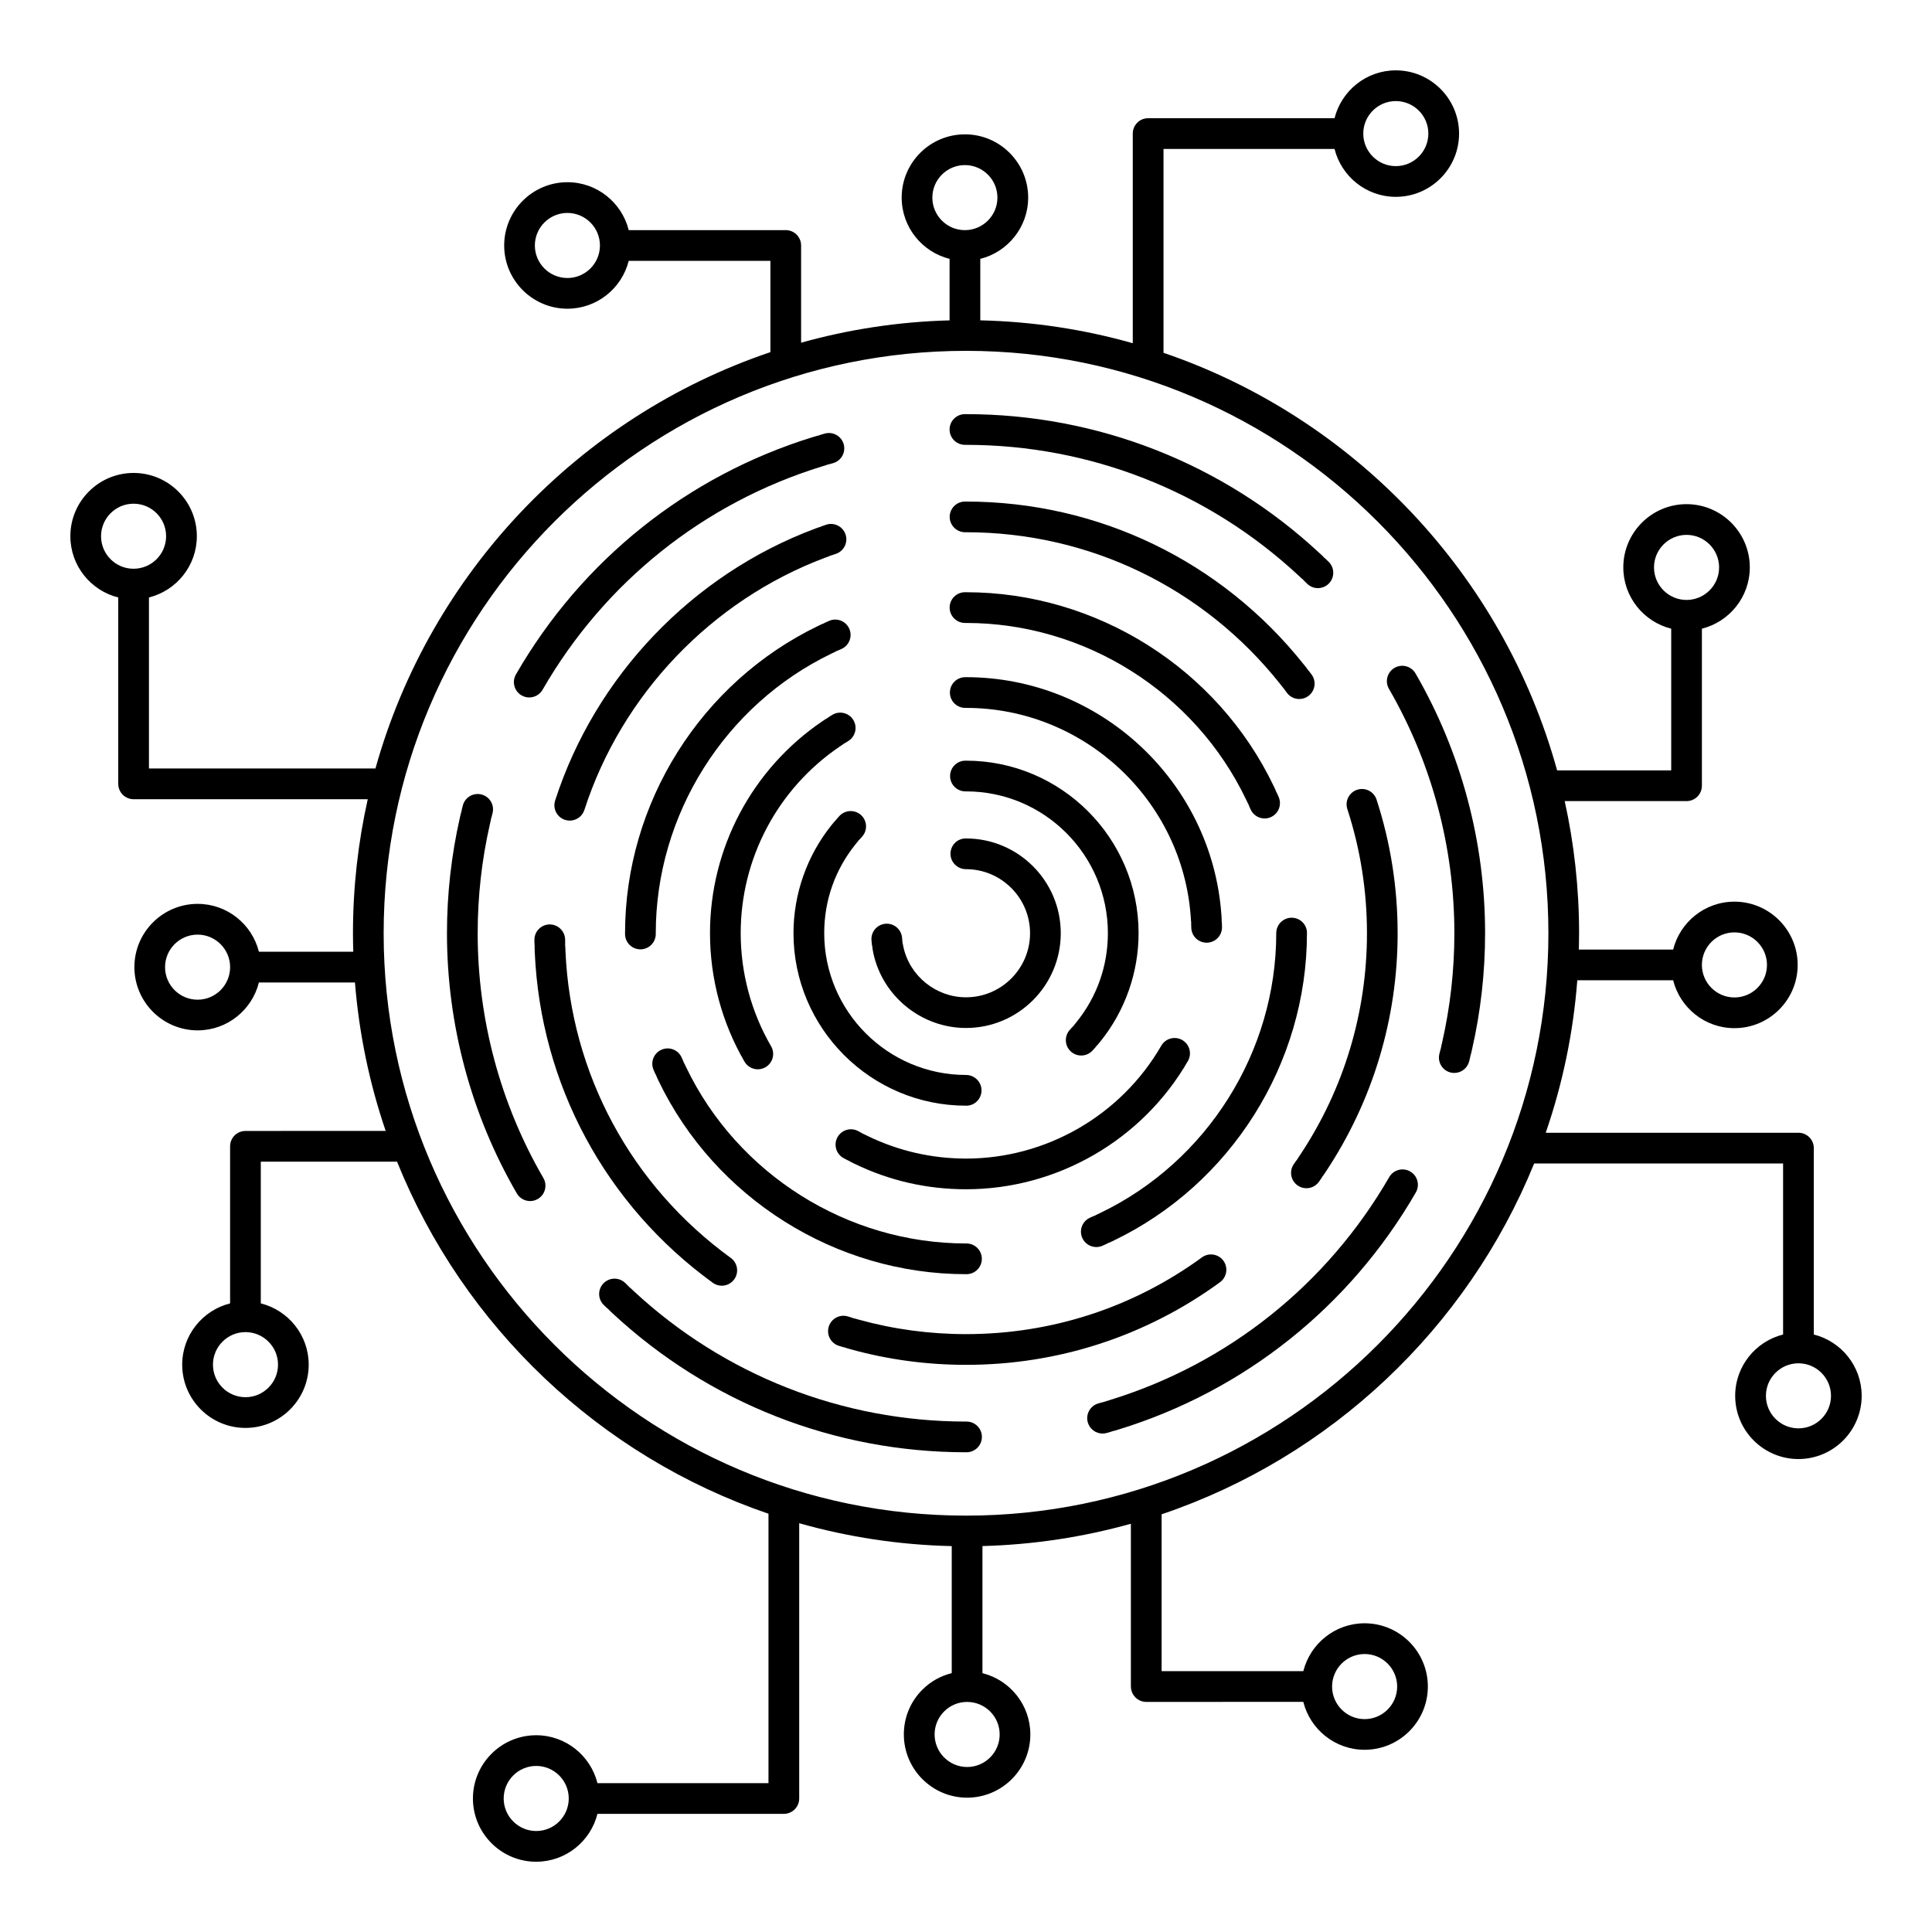 <?xml version="1.0" encoding="UTF-8"?>
<!-- Uploaded to: ICON Repo, www.svgrepo.com, Generator: ICON Repo Mixer Tools -->
<svg fill="#000000" width="800px" height="800px" version="1.1" viewBox="144 144 512 512" xmlns="http://www.w3.org/2000/svg">
 <g>
  <path d="m624.68 497.66v-49.398c0-2.242-1.82-4.07-4.07-4.07h-66.977c4.43-12.828 7.297-26.371 8.367-40.41h25.398c1.828 7.273 8.402 12.691 16.242 12.691 9.246 0 16.762-7.516 16.762-16.762 0-9.238-7.516-16.762-16.762-16.762-7.84 0-14.414 5.414-16.242 12.695h-24.984c0.039-1.441 0.059-2.883 0.059-4.328 0-12.016-1.324-23.73-3.809-35.016h32.285c2.246 0 4.07-1.82 4.07-4.07v-41.621c7.273-1.828 12.695-8.402 12.695-16.242 0-9.238-7.523-16.762-16.762-16.762-9.246 0-16.762 7.523-16.762 16.762 0 7.84 5.41 14.418 12.695 16.242v37.555h-30.234c-14.309-51.863-53.727-93.418-104.31-110.67v-54.02h45.324c1.824 7.273 8.402 12.691 16.238 12.691 9.246 0 16.762-7.523 16.762-16.762 0-9.234-7.516-16.758-16.762-16.758-7.836 0-14.402 5.406-16.238 12.68h-49.402c-2.246 0-4.07 1.82-4.07 4.07v55.559c-12.898-3.652-26.441-5.742-40.41-6.062v-16.289c7.273-1.824 12.691-8.402 12.691-16.242 0-9.238-7.516-16.762-16.758-16.762-9.246 0-16.766 7.516-16.766 16.762 0 7.84 5.414 14.414 12.695 16.242v16.297c-13.594 0.359-26.773 2.402-39.348 5.918v-25.766c0-2.246-1.82-4.07-4.07-4.07h-41.613c-1.824-7.281-8.402-12.695-16.242-12.695-9.238 0-16.762 7.523-16.762 16.762s7.523 16.762 16.762 16.762c7.84 0 14.414-5.41 16.242-12.691h37.551v24.199c-50.656 17.105-90.203 58.543-104.67 110.34h-60.023v-45.324c7.281-1.828 12.691-8.402 12.691-16.242 0-9.238-7.516-16.758-16.762-16.758s-16.758 7.516-16.758 16.762c0 7.836 5.41 14.414 12.691 16.238v49.395c0 2.246 1.824 4.07 4.07 4.07h62.051c-2.559 11.438-3.918 23.316-3.918 35.508 0 1.641 0.031 3.273 0.082 4.906h-25.008c-1.828-7.273-8.402-12.68-16.238-12.68-9.238 0-16.762 7.516-16.762 16.758 0 9.238 7.516 16.766 16.762 16.766 7.836 0 14.414-5.41 16.238-12.695h25.453c1.094 13.652 3.875 26.832 8.141 39.336l-37.16 0.016c-2.246 0-4.07 1.82-4.07 4.07v41.625c-7.273 1.824-12.691 8.41-12.691 16.242 0 9.246 7.516 16.762 16.762 16.762 9.246 0 16.762-7.516 16.762-16.762 0-7.84-5.414-14.414-12.695-16.242v-37.555h36.109c17.598 43.68 53.641 78.016 98.434 93.301v71.395h-45.324c-1.824-7.273-8.402-12.695-16.238-12.695-9.238 0-16.762 7.523-16.762 16.766 0 9.238 7.523 16.758 16.762 16.758 7.836 0 14.41-5.406 16.238-12.688h49.395c2.246 0 4.07-1.828 4.07-4.082v-72.941c12.898 3.652 26.445 5.75 40.422 6.066v33.66c-2.922 0.727-5.602 2.207-7.785 4.394-3.164 3.164-4.914 7.375-4.906 11.855 0 9.238 7.523 16.758 16.762 16.758s16.762-7.516 16.762-16.758c0-7.84-5.41-14.414-12.691-16.242v-33.68c13.582-0.359 26.766-2.402 39.332-5.914v43.137c0 0.812 0.246 1.562 0.656 2.195 0.02 0.023 0.031 0.055 0.047 0.082 0.023 0.039 0.059 0.07 0.09 0.105 0.125 0.176 0.262 0.348 0.418 0.508 0.762 0.762 1.793 1.188 2.871 1.188h0.004l41.609-0.012c1.824 7.281 8.41 12.699 16.246 12.699 9.246 0 16.762-7.523 16.762-16.762 0-9.246-7.516-16.762-16.762-16.762-7.836 0-14.41 5.406-16.242 12.691h-37.551v-41.574c44.855-15.145 80.988-49.367 98.727-92.969h65.969v45.324c-7.273 1.824-12.695 8.402-12.695 16.242 0 9.246 7.516 16.762 16.762 16.762 9.238 0 16.758-7.516 16.758-16.762 0-7.84-5.41-14.414-12.684-16.242zm-21.039-106.57c4.75 0 8.625 3.871 8.625 8.625 0 4.758-3.875 8.621-8.625 8.621-4.742 0-8.605-3.856-8.621-8.594v-0.023-0.023c0.012-4.754 3.875-8.605 8.621-8.605zm-21.312-96.723c0-4.75 3.871-8.621 8.625-8.621 4.75 0 8.625 3.871 8.625 8.621 0 4.758-3.875 8.625-8.625 8.625-4.762 0-8.625-3.867-8.625-8.625zm-287.96-76.691c-4.758 0-8.625-3.871-8.625-8.621 0-4.758 3.871-8.625 8.625-8.625 4.75 0 8.621 3.871 8.621 8.625 0 4.758-3.871 8.621-8.621 8.621zm-123.59 68.43c0-4.75 3.871-8.621 8.621-8.621 4.758 0 8.621 3.863 8.621 8.613 0 4.758-3.871 8.625-8.621 8.625-4.754 0.008-8.621-3.863-8.621-8.617zm46.898 219.54c0 4.758-3.871 8.625-8.621 8.625s-8.621-3.871-8.621-8.625c0-4.75 3.871-8.625 8.621-8.625 4.754 0.004 8.621 3.867 8.621 8.625zm68.426 123.59c-4.75 0-8.621-3.871-8.621-8.621 0-4.758 3.871-8.625 8.621-8.625 4.758 0 8.621 3.875 8.621 8.625s-3.863 8.621-8.621 8.621zm227.8-458.45c4.758 0 8.625 3.863 8.625 8.613 0 4.758-3.871 8.625-8.625 8.625-4.75 0-8.621-3.871-8.621-8.625 0-4.746 3.863-8.613 8.621-8.613zm-122.82 25.582c0-4.75 3.871-8.621 8.625-8.621 4.75 0 8.621 3.871 8.621 8.621s-3.871 8.621-8.621 8.621c-4.754 0.004-8.625-3.867-8.625-8.621zm-194.72 212.56c-4.758 0-8.621-3.875-8.621-8.625s3.871-8.621 8.621-8.621 8.621 3.871 8.621 8.621c0 4.758-3.863 8.625-8.621 8.625zm212.56 194.72c0 4.758-3.871 8.625-8.621 8.625s-8.621-3.871-8.621-8.625c0-2.301 0.898-4.469 2.523-6.098 1.629-1.629 3.789-2.523 6.09-2.523h0.004 0.004c4.758 0.004 8.621 3.867 8.621 8.621zm96.719-21.316c4.75 0 8.621 3.871 8.621 8.625 0 4.75-3.871 8.625-8.621 8.625-4.758 0-8.625-3.875-8.625-8.625 0-4.754 3.871-8.625 8.625-8.625zm-105.63-36.676c-85.102 0-154.34-69.234-154.34-154.34 0-85.098 69.234-154.34 154.34-154.34 85.098 0 154.33 69.238 154.33 154.34 0 85.102-69.234 154.34-154.33 154.34zm220.6-23.129c-4.75 0-8.625-3.871-8.625-8.621s3.875-8.621 8.625-8.621 8.621 3.871 8.621 8.621-3.863 8.621-8.621 8.621z"/>
  <path d="m517.72 454.46c-1.949-1.129-4.438-0.457-5.562 1.484-16.469 28.512-42.797 49.504-74.152 59.117-0.016 0.004-0.023 0.012-0.039 0.016l-0.926 0.281c-0.168 0.051-0.324 0.105-0.484 0.172-0.16 0.023-0.324 0.066-0.488 0.109l-0.977 0.277c-2.168 0.609-3.426 2.856-2.816 5.023 0.508 1.789 2.141 2.969 3.914 2.969 0.363 0 0.734-0.055 1.102-0.156l1.027-0.293c0.176-0.051 0.348-0.109 0.516-0.18 0.176-0.031 0.348-0.07 0.523-0.121 0.348-0.105 0.695-0.207 1.039-0.316 0.016-0.004 0.031-0.004 0.047-0.012 33.297-10.227 61.273-32.535 78.766-62.82 1.121-1.941 0.457-4.43-1.488-5.551z"/>
  <path d="m519.13 322.47c-1.129-1.945-3.613-2.609-5.562-1.48-1.945 1.129-2.609 3.617-1.48 5.562 11.34 19.594 17.336 41.984 17.336 64.758 0 9.789-1.094 19.543-3.254 29 0 0 0 0.004-0.004 0.012l-0.227 0.984c-0.039 0.16-0.07 0.328-0.09 0.5-0.059 0.152-0.105 0.316-0.145 0.484l-0.25 0.992c-0.543 2.188 0.777 4.394 2.957 4.938 0.332 0.086 0.664 0.121 0.992 0.121 1.82 0 3.477-1.234 3.945-3.078l0.25-1.027c0.051-0.176 0.082-0.352 0.102-0.527 0.066-0.168 0.117-0.336 0.156-0.52l0.242-1.027v-0.012l0.004-0.016v-0.012c2.301-10.047 3.465-20.41 3.465-30.809 0.004-24.211-6.375-48.016-18.438-68.844z"/>
  <path d="m400.15 520.73h-0.141c-32.809 0-64.094-12.289-88.105-34.617 0-0.004-0.004-0.012-0.012-0.012-0.242-0.227-0.488-0.453-0.73-0.684-0.125-0.117-0.258-0.23-0.398-0.328-0.105-0.133-0.215-0.258-0.344-0.371l-0.727-0.707c-1.605-1.57-4.188-1.535-5.754 0.074-1.57 1.602-1.543 4.18 0.07 5.754l0.777 0.75c0.133 0.121 0.273 0.238 0.414 0.344 0.109 0.133 0.23 0.266 0.363 0.387 0.262 0.25 0.523 0.5 0.789 0.742 25.523 23.734 58.781 36.805 93.652 36.805h0.141c2.246 0 4.066-1.82 4.066-4.07 0.004-2.242-1.812-4.066-4.062-4.066z"/>
  <path d="m270.59 391.31c0-9.75 1.09-19.461 3.234-28.875l0.227-0.984c0.039-0.168 0.066-0.332 0.086-0.504 0.059-0.156 0.105-0.316 0.152-0.484l0.242-0.977c0.551-2.18-0.766-4.394-2.941-4.941-2.176-0.551-4.394 0.766-4.941 2.941l-0.262 1.047c-0.039 0.176-0.074 0.352-0.098 0.527-0.059 0.168-0.109 0.336-0.156 0.516l-0.238 1.02c0 0.012-0.004 0.016-0.004 0.023-2.277 10.004-3.438 20.328-3.438 30.684 0 24.254 6.402 48.105 18.512 68.961 0.754 1.305 2.121 2.031 3.523 2.031 0.695 0 1.395-0.18 2.035-0.555 1.945-1.129 2.606-3.617 1.477-5.562-11.395-19.609-17.41-42.047-17.41-64.867z"/>
  <path d="m282.23 328.29c0.641 0.367 1.34 0.543 2.023 0.543 1.406 0 2.777-0.734 3.531-2.039 16.438-28.527 42.75-49.551 74.09-59.199h0.004l0.961-0.293c0.168-0.051 0.324-0.105 0.473-0.176 0.16-0.023 0.328-0.059 0.492-0.109l0.973-0.277c2.16-0.609 3.422-2.856 2.812-5.023-0.609-2.16-2.856-3.422-5.023-2.812l-1.031 0.297c-0.176 0.051-0.344 0.109-0.508 0.188-0.176 0.023-0.348 0.07-0.523 0.121l-0.996 0.301c-0.012 0-0.02 0.004-0.031 0.004h-0.004c-33.312 10.258-61.273 32.602-78.742 62.91-1.117 1.961-0.449 4.445 1.5 5.566z"/>
  <path d="m399.72 261.89h0.281c32.852 0 64.18 12.328 88.207 34.711 0.004 0 0.012 0.004 0.012 0.004l0.734 0.691c0.125 0.117 0.258 0.227 0.395 0.328 0.105 0.125 0.215 0.25 0.336 0.371l0.734 0.711c0.789 0.77 1.812 1.152 2.836 1.152 1.059 0 2.117-0.414 2.918-1.23 1.566-1.613 1.531-4.188-0.082-5.754l-0.766-0.742c-0.133-0.125-0.273-0.242-0.414-0.348-0.105-0.137-0.23-0.266-0.359-0.395l-0.762-0.719c-0.012-0.004-0.016-0.012-0.02-0.016h-0.004c-0.004 0-0.004-0.004-0.012-0.004-25.539-23.797-58.836-36.898-93.773-36.898h-0.262c-2.246 0-4.07 1.82-4.07 4.07 0 2.242 1.82 4.066 4.07 4.066z"/>
  <path d="m506.26 391.31c0 20.988-6.109 41.281-17.668 58.688-0.004 0.004-0.004 0.012-0.012 0.016-0.18 0.277-0.363 0.543-0.551 0.82-0.098 0.137-0.18 0.281-0.258 0.434-0.105 0.121-0.211 0.25-0.312 0.395l-0.57 0.82c-1.293 1.832-0.855 4.375 0.984 5.668 0.711 0.504 1.531 0.742 2.336 0.742 1.281 0 2.539-0.598 3.332-1.727l0.613-0.875c0.105-0.145 0.191-0.309 0.277-0.465 0.109-0.133 0.227-0.273 0.324-0.422 0.207-0.297 0.406-0.594 0.605-0.902 0 0 0.004 0 0.004-0.004 12.449-18.746 19.023-40.602 19.023-63.191 0-12.098-1.879-24.012-5.586-35.406-0.695-2.137-2.992-3.305-5.129-2.609-2.141 0.695-3.305 2.992-2.613 5.129 3.453 10.582 5.199 21.648 5.199 32.891z"/>
  <path d="m366.32 500.66c0.344 0.105 0.684 0.207 1.027 0.312 0.176 0.055 0.352 0.098 0.523 0.117 0.16 0.074 0.328 0.133 0.504 0.18l0.996 0.281c0.012 0.004 0.02 0.012 0.031 0.012l0.004 0.004c9.914 2.746 20.207 4.133 30.59 4.133 24.395 0 47.68-7.57 67.328-21.902 1.812-1.328 2.211-3.875 0.891-5.688-1.32-1.812-3.875-2.211-5.688-0.891-18.246 13.312-39.871 20.34-62.531 20.34-9.648 0-19.207-1.289-28.414-3.84l-0.957-0.273c-0.168-0.051-0.328-0.086-0.492-0.109-0.152-0.066-0.309-0.121-0.469-0.168l-0.945-0.293c-2.144-0.66-4.422 0.539-5.09 2.691-0.664 2.152 0.543 4.43 2.691 5.094z"/>
  <path d="m362.89 283.07-1.008 0.352c-0.172 0.059-0.336 0.133-0.492 0.211-0.172 0.035-0.344 0.086-0.516 0.152-0.316 0.109-0.637 0.23-0.953 0.348-0.02 0.004-0.039 0.016-0.055 0.02-32.426 12.152-58.125 39.066-68.75 71.996-0.691 2.141 0.484 4.434 2.625 5.125 0.418 0.133 0.836 0.195 1.25 0.195 1.719 0 3.316-1.098 3.875-2.82 9.863-30.566 33.703-55.555 63.797-66.852 0.02-0.004 0.039-0.016 0.059-0.02 0.312-0.117 0.621-0.23 0.934-0.344 0.16-0.059 0.312-0.125 0.465-0.203 0.16-0.035 0.316-0.082 0.48-0.137l0.945-0.328c2.125-0.73 3.254-3.043 2.523-5.168-0.742-2.129-3.059-3.258-5.18-2.527z"/>
  <path d="m332.89 483.95c0.727 0.523 1.562 0.777 2.387 0.777 1.258 0 2.5-0.586 3.293-1.676 1.32-1.82 0.918-4.363-0.902-5.688-26.426-19.176-42.391-48.812-43.816-81.328v-0.066l-0.039-0.988c-0.004-0.172-0.02-0.336-0.047-0.5 0.016-0.16 0.02-0.328 0.016-0.5l-0.02-0.996c-0.035-2.246-1.895-4.019-4.133-4.004-2.246 0.035-4.039 1.891-4.004 4.133l0.02 1.066c0.004 0.18 0.02 0.359 0.047 0.535-0.016 0.176-0.02 0.352-0.016 0.527 0.012 0.336 0.02 0.672 0.039 1.008v0.066c1.52 35.031 18.715 66.973 47.176 87.633z"/>
  <path d="m399.76 285.05h0.246c32.59 0 62.926 14.652 83.234 40.195 0 0.004 0 0.004 0.004 0.012l0.613 0.781c0.105 0.133 0.215 0.258 0.328 0.371 0.086 0.141 0.176 0.281 0.281 0.418l0.598 0.797c0.797 1.062 2.019 1.621 3.254 1.621 0.852 0 1.707-0.262 2.438-0.816 1.793-1.352 2.16-3.898 0.805-5.699-0.211-0.289-0.43-0.57-0.645-0.855-0.105-0.141-0.227-0.277-0.352-0.402-0.09-0.152-0.188-0.301-0.301-0.441l-0.637-0.805-0.031-0.031c-21.855-27.504-54.512-43.277-89.629-43.277h-0.223c-2.246 0-4.07 1.824-4.07 4.07 0.02 2.238 1.844 4.062 4.086 4.062z"/>
  <path d="m490.36 391.24c0-2.246-1.82-4.035-4.07-4.035-2.254 0-4.07 1.855-4.07 4.102 0 31.449-18.328 60.562-46.699 74.172l-0.871 0.414c-0.145 0.07-0.293 0.141-0.422 0.227-0.145 0.051-0.301 0.105-0.449 0.172l-0.883 0.395c-2.055 0.902-2.992 3.301-2.09 5.359 0.672 1.527 2.168 2.434 3.727 2.434 0.543 0 1.102-0.109 1.633-0.344 0.316-0.141 0.641-0.289 0.957-0.43 0.16-0.074 0.316-0.156 0.469-0.25 0.168-0.051 0.332-0.109 0.5-0.191l0.91-0.43c0.012-0.004 0.02-0.012 0.031-0.016l0.004-0.004c0.004 0 0.012-0.004 0.016-0.004 31.164-14.957 51.305-46.945 51.305-81.508l-0.004-0.062z"/>
  <path d="m399.74 309.09h0.023 0.242c31.473 0 60.598 18.355 74.199 46.754l0.414 0.871c0.07 0.145 0.141 0.281 0.227 0.418 0.047 0.152 0.105 0.301 0.172 0.453 0.125 0.293 0.262 0.578 0.387 0.871 0.664 1.531 2.16 2.445 3.727 2.445 0.539 0 1.094-0.105 1.621-0.336 2.062-0.898 3.004-3.293 2.106-5.356-0.141-0.324-0.289-0.645-0.43-0.969-0.074-0.16-0.156-0.316-0.246-0.465-0.055-0.172-0.117-0.336-0.191-0.504-0.152-0.316-0.301-0.629-0.449-0.945-0.004 0-0.004-0.004-0.004-0.012-14.949-31.207-46.949-51.367-81.535-51.367h-0.293c-2.246 0.012-4.062 1.844-4.047 4.09 0.02 2.242 1.84 4.051 4.078 4.051z"/>
  <path d="m363.71 308.54c-0.324 0.141-0.645 0.289-0.969 0.43-0.16 0.07-0.316 0.156-0.465 0.246-0.168 0.055-0.332 0.117-0.5 0.195-0.316 0.152-0.629 0.297-0.941 0.449 0 0-0.004 0-0.004 0.004-31.094 14.977-51.188 46.949-51.188 81.449v0.203c0 2.246 1.82 4.07 4.07 4.07 2.246 0 4.07-1.82 4.07-4.07v-0.203c0-31.391 18.285-60.488 46.582-74.117 0.293-0.141 0.578-0.277 0.871-0.414 0.145-0.066 0.289-0.141 0.418-0.227 0.152-0.047 0.301-0.105 0.449-0.172 0.293-0.133 0.586-0.262 0.875-0.395 2.055-0.902 2.992-3.305 2.09-5.359-0.902-2.059-3.305-2.996-5.359-2.09z"/>
  <path d="m325.87 426.9c-0.004 0-0.004-0.008 0 0-0.145-0.297-0.281-0.586-0.418-0.875-0.07-0.145-0.145-0.293-0.227-0.422-0.047-0.145-0.105-0.301-0.172-0.441l-0.395-0.887c-0.906-2.062-3.305-2.992-5.359-2.086-2.062 0.906-2.992 3.305-2.09 5.359l0.422 0.953c0.074 0.16 0.16 0.316 0.25 0.473 0.055 0.16 0.117 0.328 0.191 0.488 0.145 0.316 0.297 0.629 0.441 0.941 0 0.004 0.004 0.012 0.004 0.016 14.969 31.137 46.949 51.254 81.477 51.254h0.133c2.246 0 4.07-1.82 4.07-4.07 0-2.254-1.824-4.07-4.07-4.07h-0.137c-31.398-0.008-60.496-18.309-74.121-46.633z"/>
  <path d="m373.95 445.05c-0.289-0.137-0.562-0.277-0.848-0.418-0.137-0.07-0.277-0.133-0.418-0.18-0.125-0.09-0.262-0.168-0.402-0.242-0.277-0.145-0.551-0.297-0.828-0.441-1.977-1.078-4.445-0.348-5.523 1.621-1.074 1.977-0.348 4.449 1.629 5.523 0.312 0.172 0.625 0.336 0.938 0.504 0.156 0.086 0.316 0.156 0.484 0.215 0.145 0.105 0.309 0.191 0.469 0.277 0.312 0.156 0.625 0.312 0.938 0.465 0.004 0.004 0.012 0.012 0.016 0.012 9.266 4.5 19.219 6.781 29.598 6.781 24.18 0 46.707-13.023 58.805-33.98 1.125-1.949 0.457-4.434-1.492-5.562-1.945-1.125-4.434-0.453-5.562 1.492-10.645 18.449-30.477 29.918-51.75 29.918-9.133-0.016-17.902-2.027-26.051-5.984z"/>
  <path d="m399.8 331.6h0.207c31.211 0 57.375 24.359 59.559 55.453 0.02 0.316 0.039 0.629 0.059 0.945 0.012 0.152 0.023 0.309 0.051 0.453-0.012 0.156-0.016 0.309-0.004 0.469 0.012 0.312 0.02 0.621 0.031 0.934 0.055 2.211 1.859 3.969 4.066 3.969h0.102c2.246-0.055 4.027-1.918 3.969-4.168-0.012-0.352-0.02-0.707-0.031-1.055-0.012-0.18-0.031-0.359-0.059-0.523 0.016-0.176 0.016-0.359 0.004-0.539-0.02-0.348-0.039-0.695-0.066-1.043v-0.012c-2.484-35.344-32.215-63.023-67.707-63.023h-0.176c-2.246 0-4.07 1.82-4.07 4.07-0.004 2.246 1.816 4.07 4.066 4.07z"/>
  <path d="m364.54 333.46c-0.297 0.188-0.598 0.371-0.898 0.559-0.152 0.098-0.297 0.203-0.43 0.316-0.16 0.074-0.316 0.168-0.469 0.262-0.289 0.191-0.574 0.383-0.863 0.578-0.004 0-0.004 0.004-0.012 0.004-18.605 12.664-29.711 33.645-29.711 56.125 0 11.977 3.164 23.75 9.148 34.051 0.754 1.293 2.121 2.019 3.523 2.019 0.695 0 1.395-0.176 2.039-0.551 1.945-1.129 2.606-3.621 1.477-5.562-5.266-9.059-8.051-19.418-8.051-29.957 0-19.785 9.777-38.25 26.152-49.398 0.262-0.176 0.523-0.348 0.785-0.523 0.125-0.086 0.25-0.18 0.367-0.277 0.141-0.066 0.277-0.141 0.406-0.227 0.262-0.168 0.523-0.332 0.789-0.492 1.914-1.18 2.516-3.684 1.336-5.598-1.168-1.906-3.672-2.508-5.59-1.328z"/>
  <path d="m429.27 414.89c-0.188 0.23-0.371 0.457-0.559 0.68-0.098 0.109-0.18 0.227-0.262 0.344-0.109 0.105-0.215 0.207-0.316 0.316-0.188 0.223-0.383 0.434-0.578 0.645-1.535 1.641-1.445 4.219 0.195 5.754 0.781 0.734 1.785 1.094 2.777 1.094 1.09 0 2.176-0.434 2.977-1.289 0.246-0.266 0.488-0.527 0.73-0.801 0.117-0.133 0.227-0.277 0.324-0.418 0.133-0.121 0.262-0.25 0.379-0.395 0.227-0.273 0.453-0.539 0.676-0.82 0.004 0 0.004 0 0.004-0.004 6.531-8.086 10.121-18.277 10.121-28.688 0-25.211-20.504-45.723-45.758-45.723h-0.125c-2.246 0-4.07 1.824-4.07 4.07s1.824 4.07 4.07 4.07h0.168c20.723 0 37.578 16.859 37.578 37.578-0.016 8.684-2.887 16.84-8.332 23.586z"/>
  <path d="m366.45 360.25c-0.242 0.262-0.48 0.523-0.715 0.789-0.121 0.137-0.227 0.277-0.328 0.422-0.133 0.121-0.258 0.25-0.379 0.395-0.227 0.273-0.453 0.543-0.676 0.82l-0.004 0.004c-6.488 8.082-10.066 18.242-10.066 28.621 0 25.211 20.512 45.715 45.715 45.715h0.086c2.246 0 4.031-1.82 4.031-4.07 0-2.242-1.863-4.07-4.109-4.07-20.723 0-37.578-16.859-37.578-37.578 0-8.656 2.863-16.785 8.266-23.52 0 0 0-0.004 0.004-0.004 0.188-0.23 0.371-0.457 0.562-0.691 0.098-0.109 0.18-0.227 0.262-0.344 0.105-0.102 0.211-0.207 0.312-0.316 0.195-0.223 0.395-0.438 0.594-0.656 1.527-1.648 1.426-4.223-0.223-5.75-1.652-1.516-4.231-1.414-5.754 0.234z"/>
  <path d="m375.18 394.89c0.004 0.195 0.02 0.395 0.055 0.59 0.066 0.383 0.137 0.766 0.215 1.145v0.012c2.481 11.465 12.809 19.789 24.551 19.789 13.852 0 25.113-11.266 25.113-25.113 0-13.852-11.266-25.113-25.113-25.113h-0.086c-2.246 0-4.027 1.82-4.027 4.07 0 2.246 1.863 4.07 4.109 4.07 9.359 0 16.977 7.617 16.977 16.977 0 9.359-7.617 16.977-16.977 16.977-7.941 0-14.918-5.621-16.594-13.367-0.055-0.262-0.105-0.523-0.152-0.785-0.02-0.133-0.051-0.262-0.086-0.387 0-0.133-0.012-0.262-0.031-0.398-0.031-0.262-0.055-0.523-0.074-0.789-0.168-2.242-2.106-3.926-4.352-3.769-2.242 0.168-3.926 2.109-3.762 4.352 0.023 0.395 0.066 0.781 0.109 1.168 0.039 0.191 0.078 0.383 0.125 0.574z"/>
 </g>
</svg>